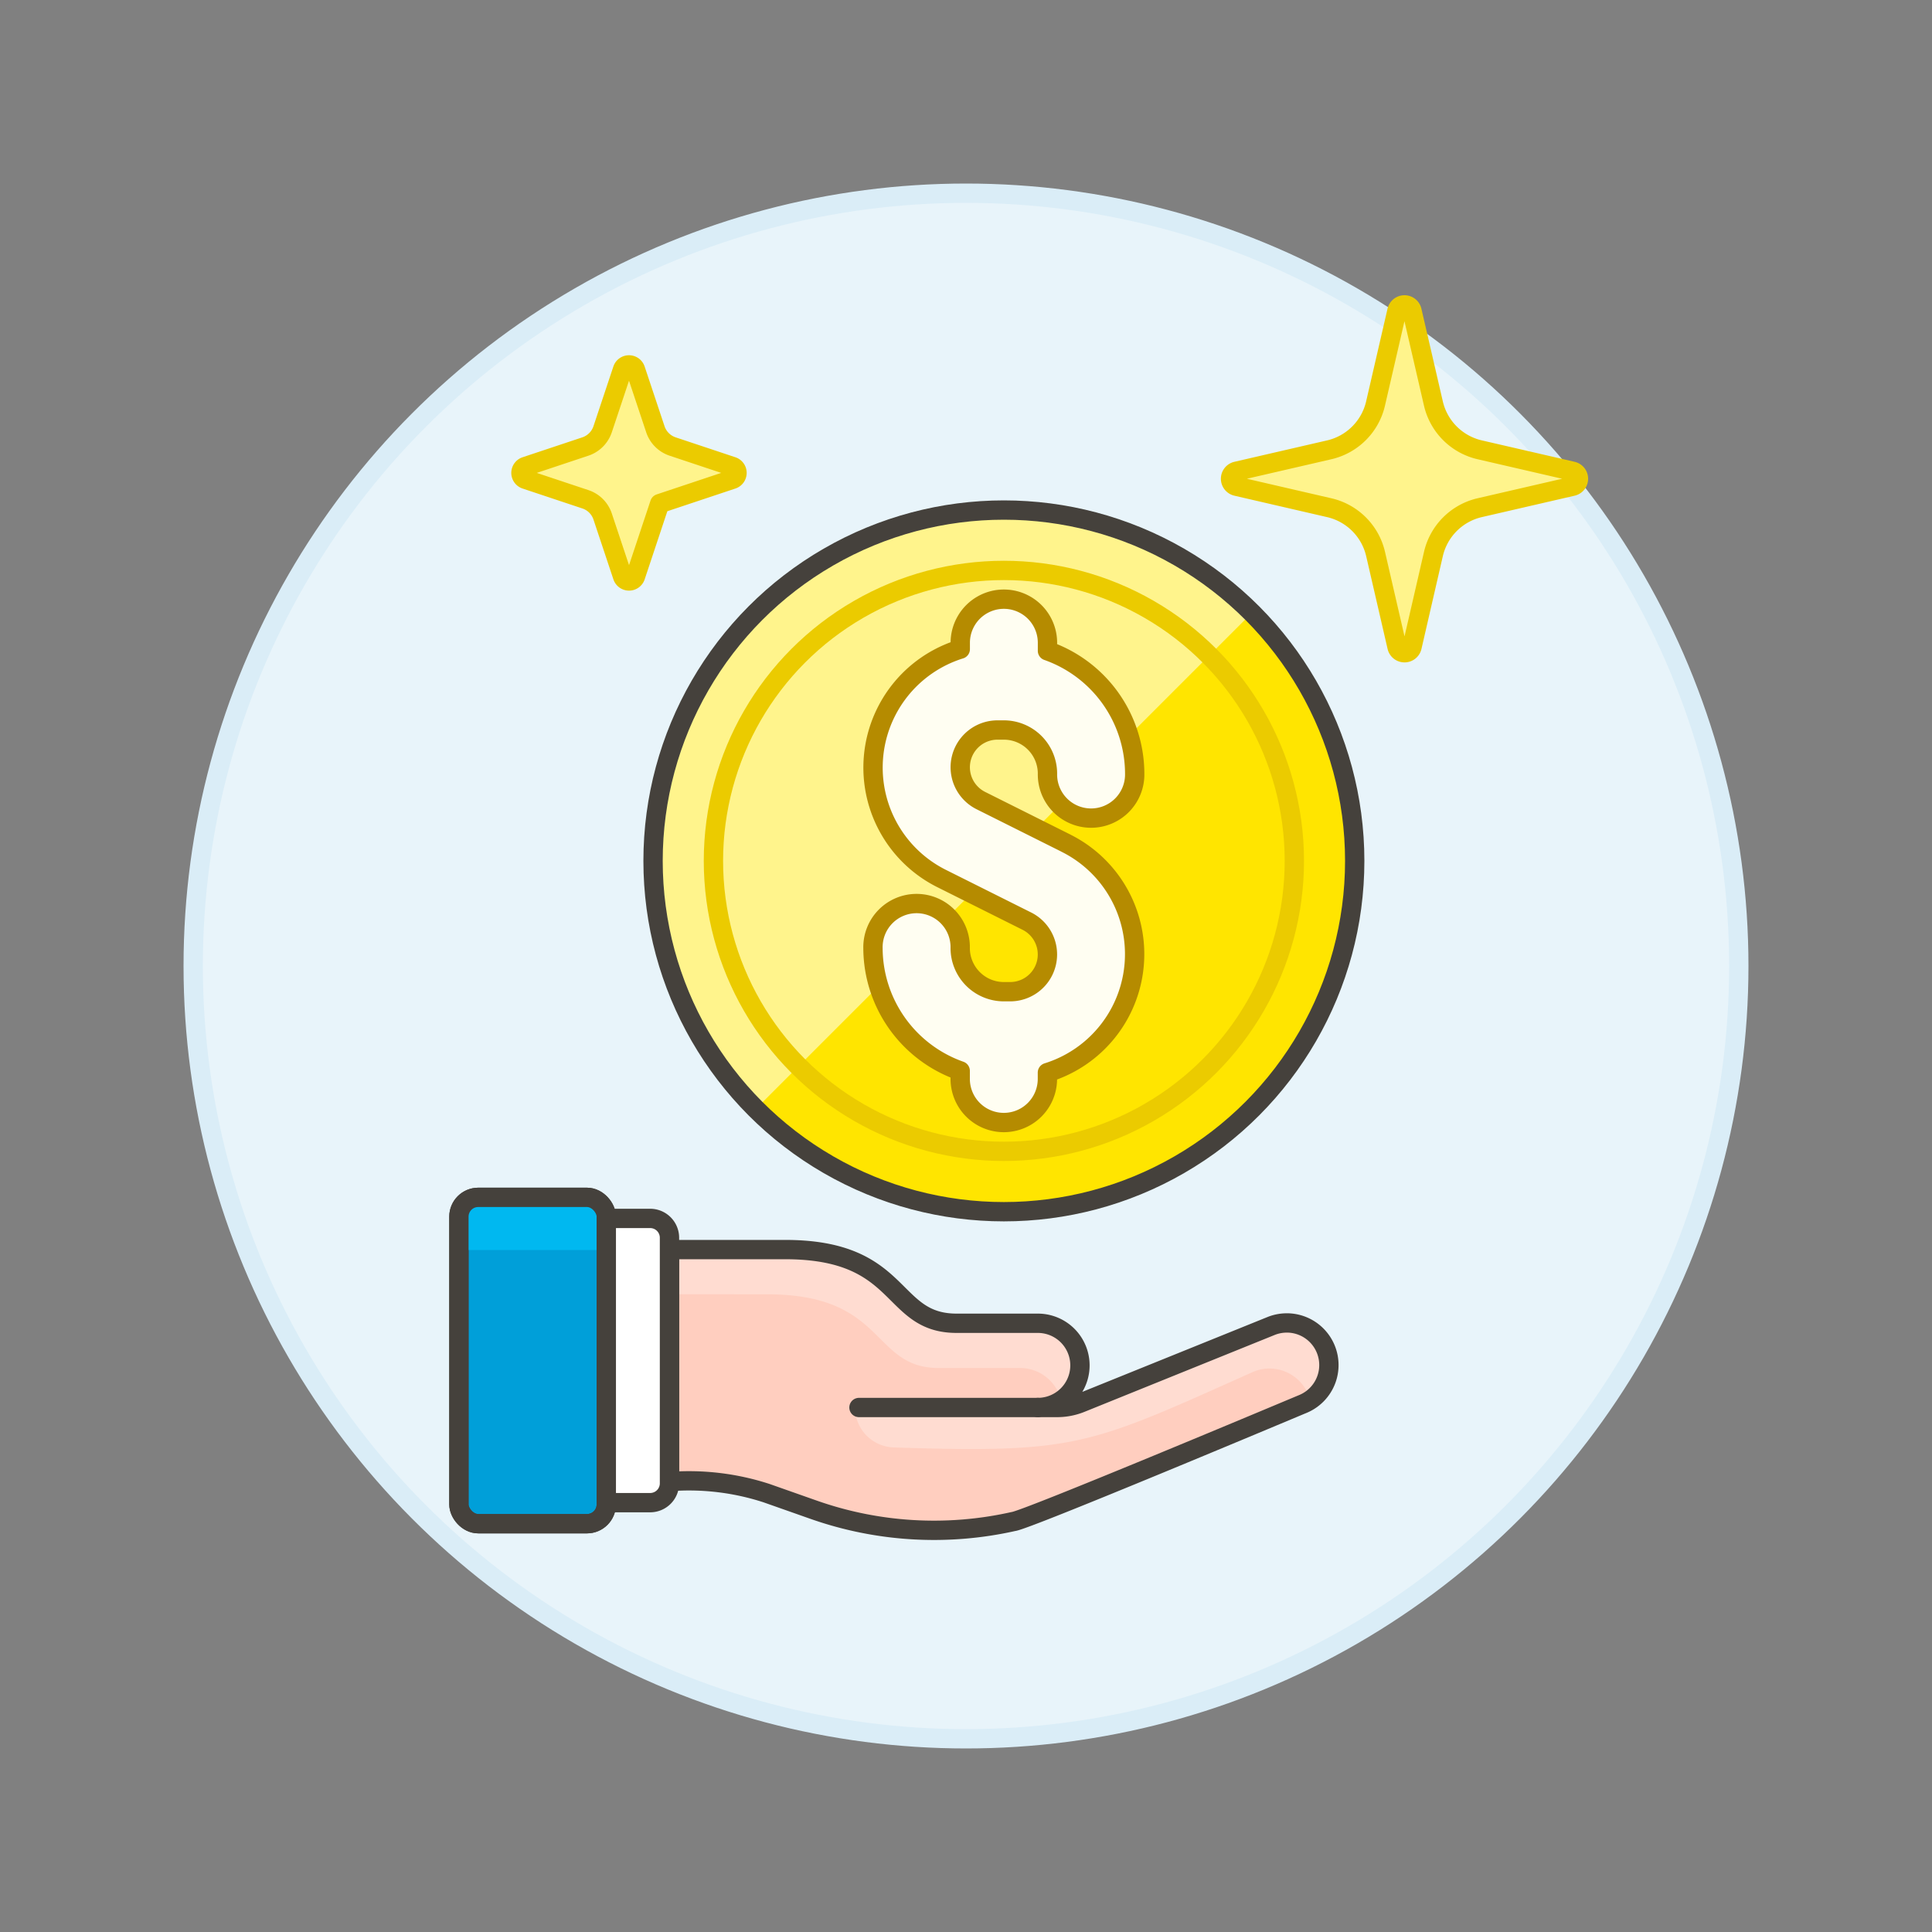 <svg xmlns="http://www.w3.org/2000/svg" viewBox="0 0 100 100"><rect x="0" y="0" width="100" height="100" fill="#808080" stroke="none"/><g class="nc-icon-wrapper"><defs/><circle class="a" cx="50" cy="50" r="40" fill="#e8f4fa" stroke="#daedf7" stroke-miterlimit="10"/><path class="b" d="M74.194 28.673a3.2 3.2 0 0 1 2.394-2.395l4.806-1.109a.4.4 0 0 0 0-.778l-4.806-1.109a3.2 3.2 0 0 1-2.395-2.394l-1.109-4.8a.4.4 0 0 0-.778 0l-1.108 4.8a3.2 3.2 0 0 1-2.398 2.395L64 24.391a.4.4 0 0 0 0 .778l4.8 1.109a3.2 3.2 0 0 1 2.4 2.395l1.109 4.806a.4.4 0 0 0 .778 0z" fill="#fff48c" stroke="#ebcb00" stroke-linecap="round" stroke-linejoin="round"/><path class="b" d="M34.146 26.066l3.76-1.254a.353.353 0 0 0 0-.67l-3.091-1.03a1.415 1.415 0 0 1-.893-.893l-1.03-3.09a.353.353 0 0 0-.67 0l-1.03 3.09a1.416 1.416 0 0 1-.894.893l-3.092 1.03a.353.353 0 0 0 0 .67l3.094 1.031a1.408 1.408 0 0 1 .893.893l1.031 3.093a.353.353 0 0 0 .67 0z" fill="#fff48c" stroke="#ebcb00" stroke-linecap="round" stroke-linejoin="round"/><path class="c" d="M66.6 68.476a2.169 2.169 0 0 0-.833.167l-9.821 3.97a3.29 3.29 0 0 1-1.228.239h-1a2.18 2.18 0 1 0 0-4.36h-4.207c-3.511 0-2.69-3.814-8.865-3.814h-5.994v12.009a12.949 12.949 0 0 1 5.03.6l2.415.851a18.754 18.754 0 0 0 10.353.616c.616-.046 14.39-5.838 14.988-6.085a2.18 2.18 0 0 0-.835-4.194z" style="" fill="#ffcebf"/><path class="d" d="M39.726 66.994c6.176 0 5.355 3.814 8.865 3.814H52.8a2.179 2.179 0 0 1 2.122 1.682 2.18 2.18 0 0 0-1.2-4h-4.211c-3.511 0-2.69-3.814-8.865-3.814h-5.994v2.316z" style="" fill="#ffdcd1"/><path class="d" d="M68.784 70.655a2.18 2.18 0 0 0-3.014-2.013l-9.821 3.97a3.29 3.29 0 0 1-1.228.239H44.256a2.069 2.069 0 0 0 2 2.068c9.517.31 10.1-.106 18.618-3.917a2.167 2.167 0 0 1 2.929 1.444h.046a2.185 2.185 0 0 0 .935-1.791z" style="" fill="#ffdcd1"/><path class="e" d="M53.724 72.852H44.46" stroke-linecap="round" stroke-linejoin="round" fill="#ffcebf" stroke="#45413c"/><path class="f" d="M66.6 68.476a2.169 2.169 0 0 0-.833.167l-9.821 3.97a3.29 3.29 0 0 1-1.228.239h-1a2.18 2.18 0 1 0 0-4.36h-4.207c-3.511 0-2.69-3.814-8.865-3.814h-5.994v12.009a12.949 12.949 0 0 1 5.03.6l2.415.851a18.754 18.754 0 0 0 10.353.616c.616-.046 14.39-5.838 14.988-6.085a2.18 2.18 0 0 0-.835-4.194z" stroke-linecap="round" stroke-linejoin="round" stroke="#45413c" fill="none"/><rect class="g" x="23.753" y="61.975" width="7.629" height="16.892" rx="1" stroke-linecap="round" stroke-linejoin="round" stroke="#45413c" fill="#009fd9"/><path class="h" d="M31.382 63.065a1.09 1.09 0 0 0-1.09-1.09h-5.449a1.09 1.09 0 0 0-1.09 1.09V64.7h7.629z" style="" fill="#00b8f0"/><rect class="f" x="23.753" y="61.975" width="7.629" height="16.892" rx="1" stroke-linecap="round" stroke-linejoin="round" stroke="#45413c" fill="none"/><path class="i" d="M31.382 77.777h2.27a1 1 0 0 0 1-1V64.065a1 1 0 0 0-1-1h-2.27z" stroke-linecap="round" stroke-linejoin="round" stroke="#45413c" fill="#fff"/><g><circle class="j" cx="51.961" cy="44.559" r="18.159" style="" fill="#ffe500"/><path class="k" d="M51.961 26.4a18.159 18.159 0 0 0-12.841 31L64.8 31.719A18.1 18.1 0 0 0 51.961 26.4z" style="" fill="#fff48c"/><circle class="l" cx="51.961" cy="44.559" r="18.159" stroke-linejoin="round" stroke="#45413c" fill="none"/><circle class="m" cx="51.961" cy="44.559" r="15.034" stroke="#ebcb00" stroke-linejoin="round" fill="none"/><path class="n" d="M55.171 43.639l-4.4-2.2a1.928 1.928 0 0 1 .861-3.654h.328a2.259 2.259 0 0 1 2.257 2.255 2.258 2.258 0 1 0 4.515 0 6.759 6.759 0 0 0-4.515-6.354v-.416a2.257 2.257 0 1 0-4.514 0v.33a6.419 6.419 0 0 0-.953 11.878l4.4 2.2a1.928 1.928 0 0 1-.862 3.652h-.33a2.259 2.259 0 0 1-2.258-2.257 2.258 2.258 0 1 0-4.515 0 6.76 6.76 0 0 0 4.515 6.355v.417a2.257 2.257 0 1 0 4.514 0v-.328a6.419 6.419 0 0 0 .953-11.878z" stroke-linecap="round" stroke-linejoin="round" fill="#fffef2" stroke="#b58b00"/></g></g></svg>